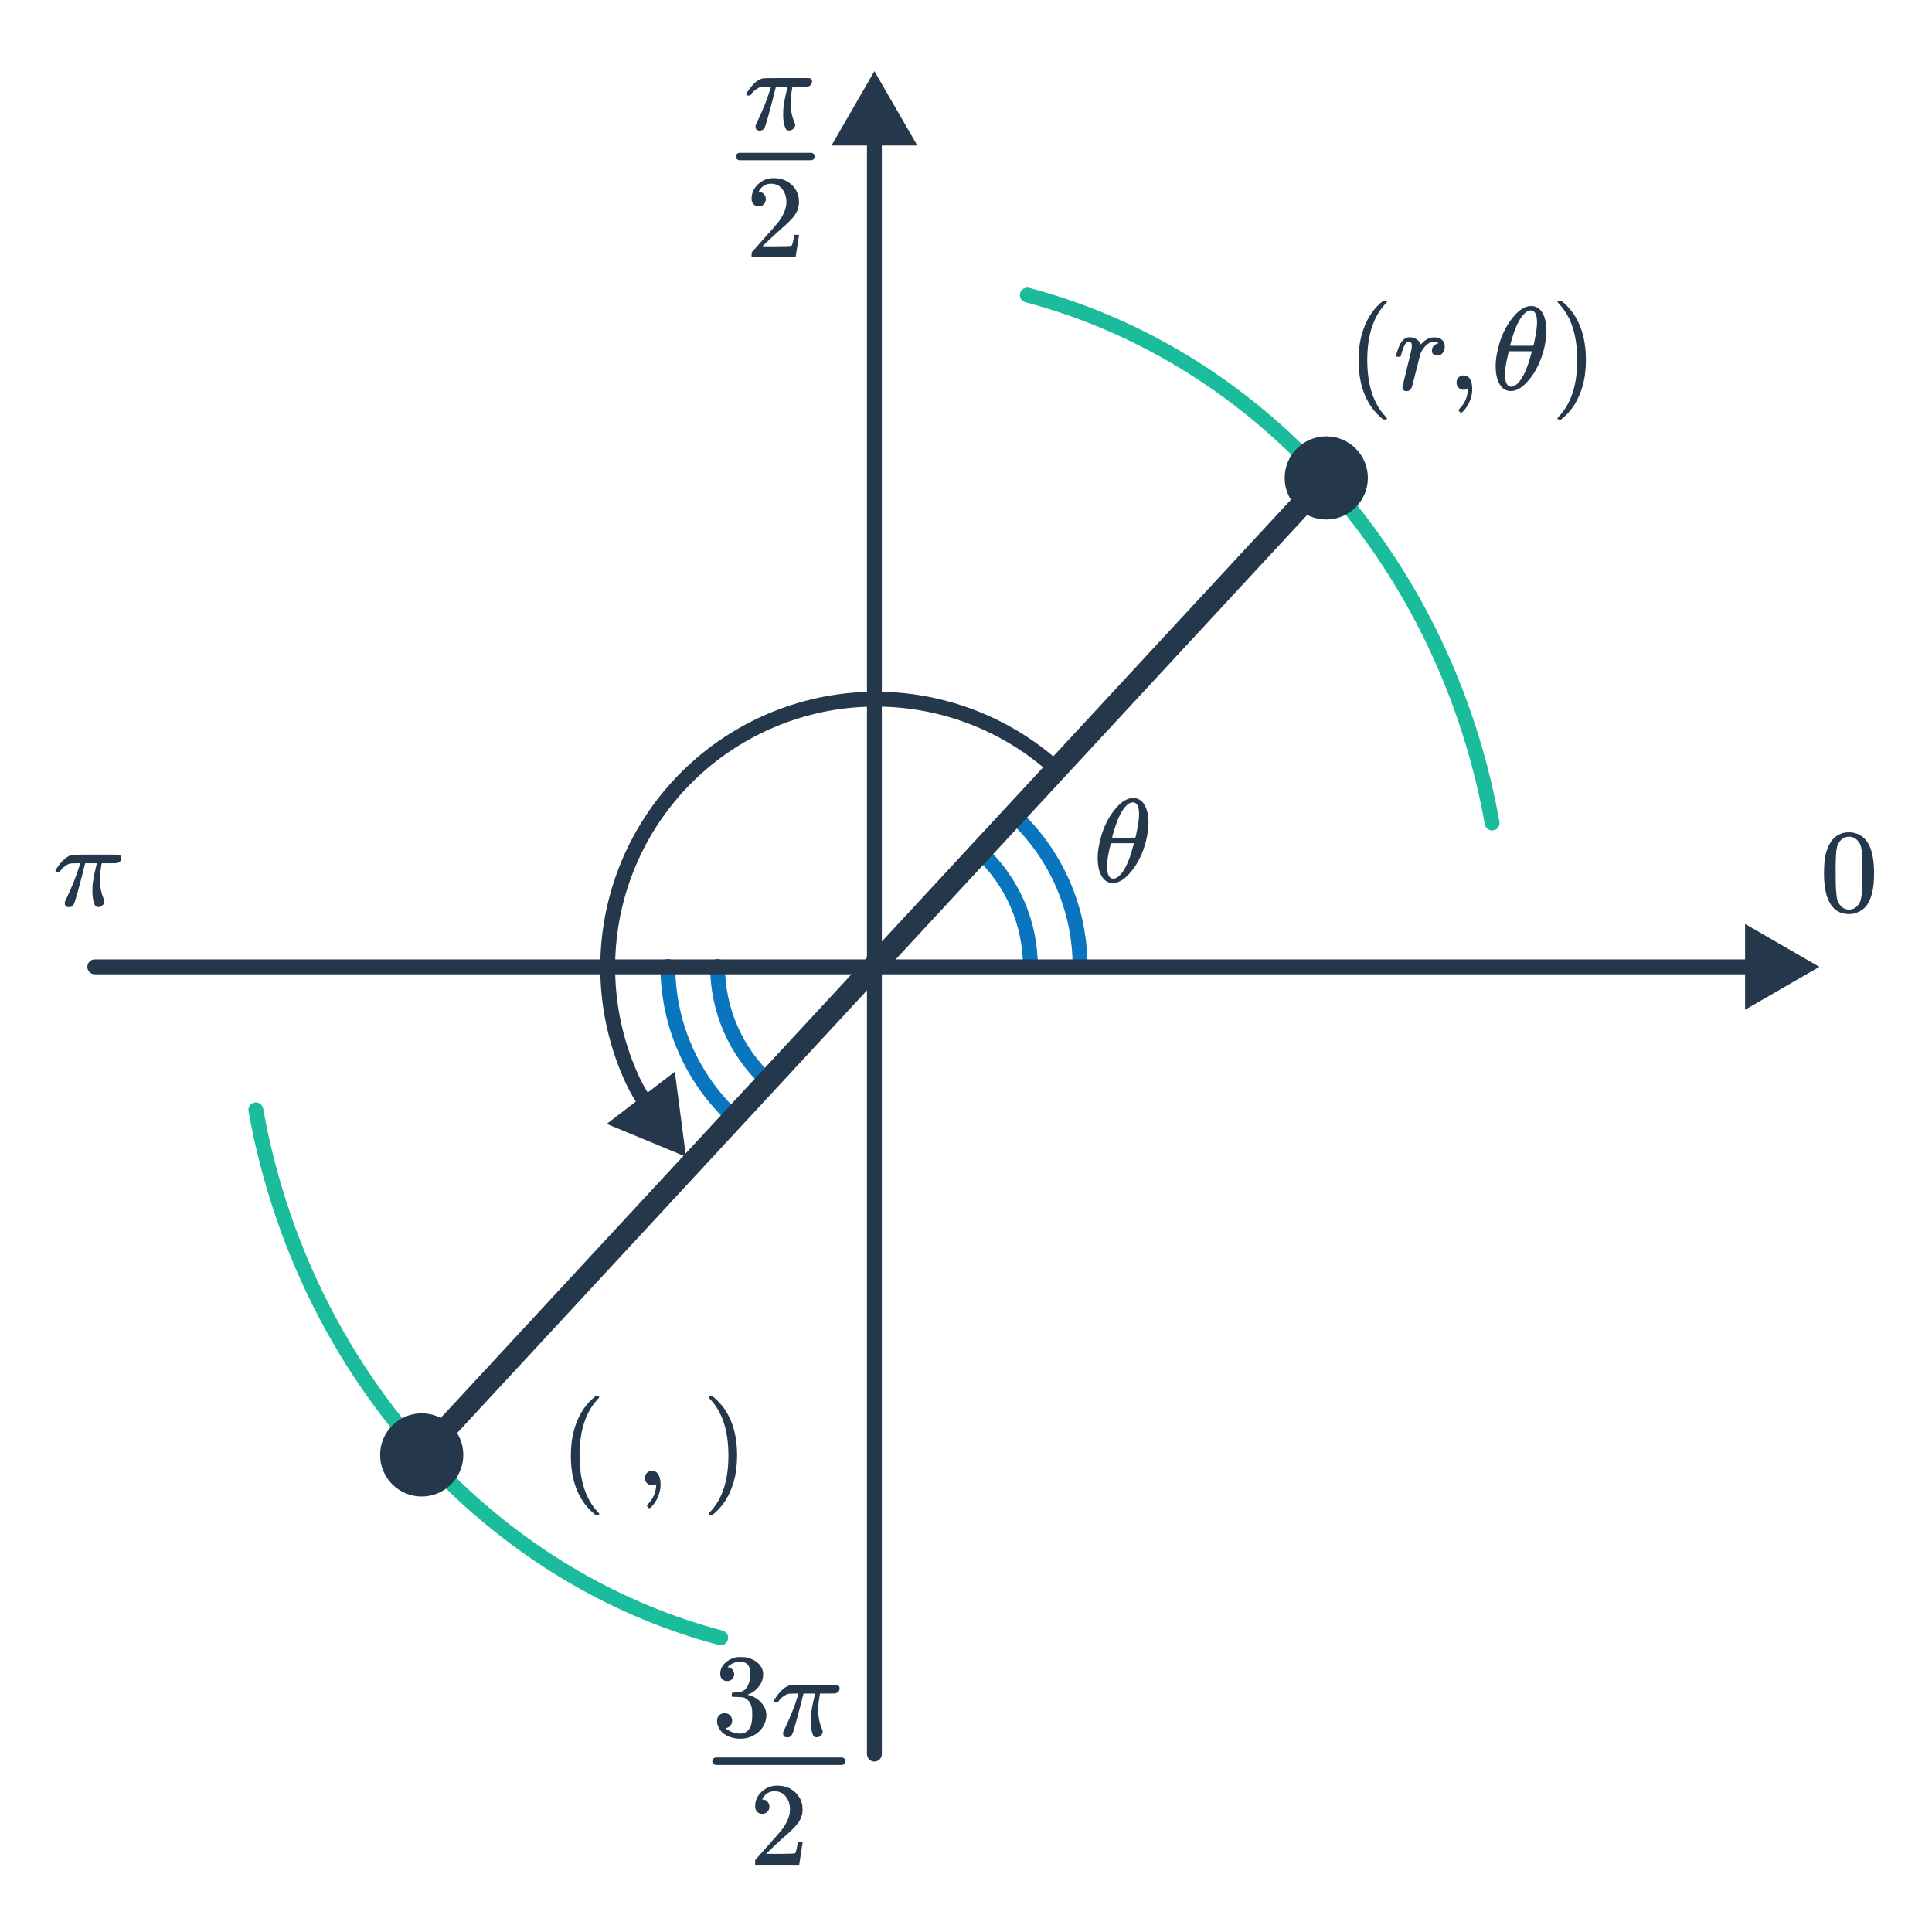 <svg width="260" height="260" viewBox="0 0 260 260" fill="none" xmlns="http://www.w3.org/2000/svg">
<path d="M96.568 130.057C96.568 132.954 97.166 135.819 98.325 138.474C99.483 141.129 101.177 143.517 103.301 145.487" stroke="#0875BE" stroke-width="2" stroke-linecap="round"/>
<path d="M89.882 130.057C89.882 133.874 90.67 137.65 92.197 141.148C93.723 144.647 95.955 147.792 98.753 150.388" stroke="#0875BE" stroke-width="2" stroke-linecap="round"/>
<path d="M34.43 149.358C37.931 168.949 47.235 186.3 60.328 199.232C70.555 209.332 83.094 216.737 96.984 220.405" stroke="#1ABC9C" stroke-width="2" stroke-linecap="round"/>
<path d="M117.616 130.057L56.75 195.797" stroke="#25374B" stroke-width="3" stroke-linecap="round"/>
<circle cx="56.751" cy="195.797" r="5.598" transform="rotate(-180 56.751 195.797)" fill="#25374B"/>
<path d="M138.664 130.057C138.664 127.16 138.066 124.295 136.908 121.64C135.749 118.985 134.055 116.598 131.932 114.627" stroke="#0875BE" stroke-width="2" stroke-linecap="round"/>
<path d="M145.35 130.057C145.35 126.24 144.562 122.464 143.036 118.966C141.509 115.467 139.277 112.322 136.479 109.726" stroke="#0875BE" stroke-width="2" stroke-linecap="round"/>
<path d="M200.803 110.756C197.301 91.165 187.997 73.814 174.904 60.882C164.677 50.782 152.139 43.378 138.248 39.709" stroke="#1ABC9C" stroke-width="2" stroke-linecap="round"/>
<path d="M186.656 56.315C186.656 56.411 186.56 56.459 186.368 56.459H186.16C186.086 56.395 185.936 56.267 185.712 56.075C183.792 54.326 182.832 51.787 182.832 48.459C182.832 47.158 182.987 45.969 183.296 44.891C183.787 43.217 184.592 41.867 185.712 40.843C185.787 40.779 185.872 40.71 185.968 40.635C186.064 40.55 186.128 40.491 186.16 40.459H186.368C186.496 40.459 186.576 40.475 186.608 40.507C186.64 40.539 186.656 40.571 186.656 40.603C186.656 40.646 186.598 40.726 186.48 40.843C184.827 42.593 184 45.131 184 48.459C184 51.787 184.827 54.326 186.48 56.075C186.598 56.193 186.656 56.273 186.656 56.315ZM189.275 52.635C189.126 52.635 188.998 52.593 188.891 52.507C188.784 52.433 188.731 52.326 188.731 52.187C188.731 52.049 188.944 51.131 189.371 49.435C189.798 47.739 190.011 46.795 190.011 46.603C190.011 46.187 189.872 45.979 189.595 45.979C189.478 45.979 189.376 46.017 189.291 46.091C189.035 46.294 188.779 46.886 188.523 47.867C188.523 47.878 188.518 47.899 188.507 47.931C188.496 47.953 188.486 47.969 188.475 47.979C188.475 47.979 188.47 47.985 188.459 47.995C188.448 48.006 188.427 48.011 188.395 48.011C188.374 48.011 188.352 48.011 188.331 48.011C188.31 48.011 188.267 48.011 188.203 48.011H187.979C187.915 47.947 187.883 47.899 187.883 47.867C187.883 47.782 187.952 47.531 188.091 47.115C188.294 46.497 188.534 46.049 188.811 45.771C189.067 45.515 189.35 45.387 189.659 45.387C190.075 45.387 190.416 45.489 190.683 45.691C190.918 45.873 191.072 46.059 191.147 46.251C191.168 46.315 191.184 46.353 191.195 46.363C191.206 46.363 191.248 46.321 191.323 46.235C191.718 45.798 192.171 45.526 192.683 45.419C192.747 45.409 192.886 45.403 193.099 45.403C193.494 45.403 193.814 45.515 194.059 45.739C194.304 45.963 194.427 46.267 194.427 46.651C194.427 46.993 194.331 47.281 194.139 47.515C193.958 47.739 193.712 47.851 193.403 47.851C193.2 47.851 193.03 47.793 192.891 47.675C192.763 47.558 192.699 47.403 192.699 47.211C192.699 46.689 192.998 46.347 193.595 46.187C193.36 46.049 193.168 45.979 193.019 45.979C192.795 45.979 192.582 46.033 192.379 46.139C192.027 46.31 191.691 46.651 191.371 47.163C191.264 47.334 191.184 47.51 191.131 47.691C191.078 47.873 190.896 48.582 190.587 49.819C190.224 51.313 190.016 52.107 189.963 52.203C189.824 52.491 189.595 52.635 189.275 52.635ZM196.302 52.187C196.11 51.995 196.014 51.766 196.014 51.499C196.014 51.233 196.099 51.003 196.27 50.811C196.451 50.619 196.68 50.523 196.958 50.523C197.363 50.523 197.656 50.694 197.838 51.035C198.03 51.377 198.126 51.809 198.126 52.331C198.126 52.534 198.115 52.721 198.094 52.891C197.944 53.841 197.555 54.657 196.926 55.339C196.776 55.489 196.68 55.563 196.638 55.563C196.595 55.563 196.526 55.515 196.43 55.419C196.334 55.323 196.286 55.254 196.286 55.211C196.286 55.158 196.339 55.078 196.446 54.971C197.107 54.299 197.47 53.478 197.534 52.507V52.315C197.523 52.315 197.491 52.331 197.438 52.363C197.299 52.427 197.155 52.459 197.006 52.459C196.728 52.459 196.494 52.369 196.302 52.187ZM205.823 41.195C205.834 41.195 205.876 41.195 205.951 41.195C206.026 41.185 206.09 41.179 206.143 41.179C206.719 41.233 207.167 41.494 207.487 41.963C207.903 42.593 208.111 43.451 208.111 44.539C208.111 44.827 208.1 45.057 208.079 45.227C207.94 46.646 207.572 47.974 206.975 49.211C206.612 49.969 206.186 50.63 205.695 51.195C205.215 51.761 204.74 52.161 204.271 52.395C203.94 52.545 203.652 52.619 203.407 52.619H203.295C202.826 52.619 202.436 52.454 202.127 52.123C201.562 51.526 201.279 50.571 201.279 49.259C201.279 48.747 201.332 48.209 201.439 47.643C201.834 45.51 202.639 43.766 203.855 42.411C204.506 41.697 205.162 41.291 205.823 41.195ZM206.847 43.403C206.847 42.315 206.564 41.771 205.999 41.771C205.647 41.771 205.284 42.001 204.911 42.459C204.378 43.131 203.924 44.091 203.551 45.339C203.338 46.011 203.231 46.406 203.231 46.523C203.754 46.534 204.271 46.539 204.783 46.539L206.335 46.523C206.388 46.47 206.484 46.054 206.623 45.275C206.772 44.497 206.847 43.873 206.847 43.403ZM206.079 47.547L206.159 47.275H203.039L203.023 47.387C202.692 48.71 202.527 49.697 202.527 50.347C202.527 51.073 202.655 51.574 202.911 51.851C203.028 51.979 203.183 52.043 203.375 52.043C203.802 52.043 204.25 51.697 204.719 51.003C205.22 50.267 205.674 49.115 206.079 47.547ZM209.679 40.475L209.743 40.459C209.796 40.459 209.85 40.459 209.903 40.459H210.095C210.17 40.523 210.319 40.651 210.543 40.843C212.463 42.593 213.423 45.131 213.423 48.459C213.423 49.771 213.268 50.955 212.959 52.011C212.468 53.697 211.663 55.051 210.543 56.075C210.468 56.139 210.383 56.209 210.287 56.283C210.191 56.369 210.127 56.427 210.095 56.459H209.903C209.775 56.459 209.69 56.449 209.647 56.427C209.615 56.406 209.599 56.353 209.599 56.267C209.61 56.257 209.668 56.187 209.775 56.059C211.428 54.342 212.255 51.809 212.255 48.459C212.255 45.11 211.428 42.577 209.775 40.859C209.668 40.731 209.61 40.662 209.599 40.651C209.599 40.566 209.626 40.507 209.679 40.475Z" fill="#25374B"/>
<path d="M152.267 107.399C152.278 107.399 152.321 107.399 152.395 107.399C152.47 107.388 152.534 107.383 152.587 107.383C153.163 107.436 153.611 107.698 153.931 108.167C154.347 108.796 154.555 109.655 154.555 110.743C154.555 111.031 154.545 111.26 154.523 111.431C154.385 112.85 154.017 114.178 153.419 115.415C153.057 116.172 152.63 116.834 152.139 117.399C151.659 117.964 151.185 118.364 150.715 118.599C150.385 118.748 150.097 118.823 149.851 118.823H149.739C149.27 118.823 148.881 118.658 148.571 118.327C148.006 117.73 147.723 116.775 147.723 115.463C147.723 114.951 147.777 114.412 147.883 113.847C148.278 111.714 149.083 109.97 150.299 108.615C150.95 107.9 151.606 107.495 152.267 107.399ZM153.291 109.607C153.291 108.519 153.009 107.975 152.443 107.975C152.091 107.975 151.729 108.204 151.355 108.663C150.822 109.335 150.369 110.295 149.995 111.543C149.782 112.215 149.675 112.61 149.675 112.727C150.198 112.738 150.715 112.743 151.227 112.743L152.779 112.727C152.833 112.674 152.929 112.258 153.067 111.479C153.217 110.7 153.291 110.076 153.291 109.607ZM152.523 113.751L152.603 113.479H149.483L149.467 113.591C149.137 114.914 148.971 115.9 148.971 116.551C148.971 117.276 149.099 117.778 149.355 118.055C149.473 118.183 149.627 118.247 149.819 118.247C150.246 118.247 150.694 117.9 151.163 117.207C151.665 116.471 152.118 115.319 152.523 113.751Z" fill="#25374B"/>
<path d="M118.673 236.062C118.673 236.615 118.226 237.062 117.673 237.062C117.121 237.062 116.673 236.615 116.673 236.062L118.673 236.062ZM117.673 9.577L123.447 19.577L111.9 19.577L117.673 9.577ZM116.673 236.062L116.673 18.577L118.673 18.577L118.673 236.062L116.673 236.062Z" fill="#25374B"/>
<path d="M12.754 129.114C12.201 129.114 11.754 129.562 11.754 130.114C11.754 130.666 12.201 131.114 12.754 131.114V129.114ZM244.844 130.114L234.844 124.341V135.888L244.844 130.114ZM12.754 131.114H235.844V129.114H12.754V131.114Z" fill="#25374B"/>
<path d="M117.616 130.057L178.482 64.317" stroke="#25374B" stroke-width="3" stroke-linecap="round"/>
<circle cx="178.482" cy="64.317" r="5.598" fill="#25374B"/>
<path d="M14.052 121.311C14.052 121.493 13.972 121.663 13.812 121.823C13.662 121.983 13.476 122.063 13.252 122.063C13.091 122.063 12.979 122.042 12.915 121.999C12.862 121.957 12.803 121.871 12.739 121.743C12.537 121.274 12.435 120.682 12.435 119.967C12.435 119.583 12.441 119.327 12.451 119.199C12.526 118.463 12.691 117.573 12.947 116.527C13.001 116.314 13.027 116.197 13.027 116.175H11.46L11.444 116.239C11.444 116.25 11.433 116.298 11.412 116.383C11.39 116.458 11.358 116.575 11.316 116.735C11.284 116.885 11.252 117.023 11.22 117.151C10.515 119.893 10.094 121.386 9.956 121.631C9.828 121.93 9.598 122.079 9.268 122.079C9.022 122.079 8.852 121.989 8.756 121.807C8.734 121.754 8.724 121.669 8.724 121.551V121.375L8.932 120.927C9.732 119.242 10.313 117.786 10.675 116.559L10.803 116.175H10.291C9.865 116.175 9.566 116.191 9.396 116.223C9.236 116.255 9.038 116.357 8.804 116.527C8.548 116.687 8.324 116.906 8.132 117.183C8.078 117.269 8.036 117.322 8.004 117.343C7.972 117.354 7.892 117.359 7.764 117.359C7.561 117.359 7.46 117.306 7.46 117.199C7.46 117.157 7.513 117.05 7.62 116.879C8.356 115.759 9.076 115.146 9.78 115.039C9.854 115.018 11.054 115.007 13.38 115.007C15.086 115.007 15.961 115.013 16.003 115.023C16.217 115.098 16.323 115.247 16.323 115.471C16.323 115.802 16.153 116.026 15.812 116.143C15.748 116.165 15.38 116.175 14.707 116.175H13.684L13.636 116.447C13.508 117.215 13.444 117.85 13.444 118.351C13.444 119.301 13.609 120.159 13.94 120.927C14.014 121.119 14.052 121.247 14.052 121.311Z" fill="#25374B"/>
<path d="M107.01 16.807C107.01 16.988 106.93 17.159 106.77 17.319C106.62 17.479 106.434 17.559 106.21 17.559C106.05 17.559 105.938 17.538 105.874 17.495C105.82 17.452 105.762 17.367 105.698 17.239C105.495 16.77 105.394 16.178 105.394 15.463C105.394 15.079 105.399 14.823 105.41 14.695C105.484 13.959 105.65 13.068 105.906 12.023C105.959 11.81 105.986 11.692 105.986 11.671H104.418L104.402 11.735C104.402 11.746 104.391 11.794 104.37 11.879C104.348 11.954 104.316 12.071 104.274 12.231C104.242 12.38 104.21 12.519 104.178 12.647C103.474 15.388 103.052 16.882 102.914 17.127C102.786 17.426 102.556 17.575 102.226 17.575C101.98 17.575 101.81 17.484 101.714 17.303C101.692 17.25 101.682 17.164 101.682 17.047V16.871L101.89 16.423C102.69 14.738 103.271 13.282 103.634 12.055L103.762 11.671H103.25C102.823 11.671 102.524 11.687 102.354 11.719C102.194 11.751 101.996 11.852 101.762 12.023C101.506 12.183 101.282 12.402 101.09 12.679C101.036 12.764 100.994 12.818 100.962 12.839C100.93 12.85 100.85 12.855 100.722 12.855C100.519 12.855 100.418 12.802 100.418 12.695C100.418 12.652 100.471 12.546 100.578 12.375C101.314 11.255 102.034 10.642 102.738 10.535C102.812 10.514 104.012 10.503 106.338 10.503C108.044 10.503 108.919 10.508 108.962 10.519C109.175 10.594 109.282 10.743 109.282 10.967C109.282 11.298 109.111 11.522 108.77 11.639C108.706 11.66 108.338 11.671 107.666 11.671H106.642L106.594 11.943C106.466 12.711 106.402 13.346 106.402 13.847C106.402 14.796 106.567 15.655 106.898 16.423C106.972 16.615 107.01 16.743 107.01 16.807Z" fill="#25374B"/>
<path d="M102.103 27.76C101.804 27.76 101.57 27.664 101.399 27.472C101.228 27.28 101.143 27.046 101.143 26.768C101.143 26 101.431 25.344 102.007 24.8C102.594 24.245 103.292 23.968 104.103 23.968C105.02 23.968 105.778 24.219 106.375 24.72C106.983 25.211 107.356 25.856 107.495 26.656C107.516 26.848 107.527 27.024 107.527 27.184C107.527 27.803 107.34 28.384 106.967 28.928C106.668 29.376 106.066 29.989 105.159 30.768C104.775 31.099 104.242 31.59 103.559 32.24L102.615 33.136L103.831 33.152C105.506 33.152 106.396 33.126 106.503 33.072C106.546 33.062 106.599 32.95 106.663 32.736C106.706 32.619 106.78 32.256 106.887 31.648V31.6H107.527V31.648L107.079 34.576V34.624H101.143V34.32C101.143 34.107 101.154 33.984 101.175 33.952C101.186 33.941 101.634 33.435 102.519 32.432C103.682 31.142 104.428 30.288 104.759 29.872C105.474 28.901 105.831 28.011 105.831 27.2C105.831 26.496 105.644 25.91 105.271 25.44C104.908 24.96 104.396 24.72 103.735 24.72C103.116 24.72 102.615 24.997 102.231 25.552C102.21 25.595 102.178 25.654 102.135 25.728C102.103 25.782 102.087 25.814 102.087 25.824C102.087 25.835 102.114 25.84 102.167 25.84C102.434 25.84 102.647 25.936 102.807 26.128C102.978 26.32 103.063 26.544 103.063 26.8C103.063 27.067 102.972 27.296 102.791 27.488C102.62 27.669 102.391 27.76 102.103 27.76Z" fill="#25374B"/>
<path d="M99.533 21.063H109.153" stroke="#25374B" stroke-linecap="round"/>
<path d="M97.855 226.229C97.567 226.229 97.338 226.139 97.167 225.957C97.007 225.776 96.927 225.541 96.927 225.253C96.927 224.645 97.167 224.139 97.647 223.733C98.127 223.317 98.682 223.072 99.311 222.997H99.551C99.925 222.997 100.159 223.003 100.255 223.013C100.607 223.067 100.965 223.179 101.327 223.349C102.031 223.701 102.474 224.203 102.655 224.853C102.687 224.96 102.703 225.104 102.703 225.285C102.703 225.915 102.506 226.48 102.111 226.981C101.727 227.472 101.242 227.824 100.655 228.037C100.602 228.059 100.602 228.075 100.655 228.085C100.677 228.096 100.73 228.112 100.815 228.133C101.466 228.315 102.015 228.656 102.463 229.157C102.911 229.648 103.135 230.208 103.135 230.837C103.135 231.275 103.034 231.696 102.831 232.101C102.575 232.645 102.154 233.099 101.567 233.461C100.991 233.813 100.346 233.989 99.631 233.989C98.927 233.989 98.303 233.84 97.759 233.541C97.215 233.243 96.847 232.843 96.655 232.341C96.549 232.117 96.495 231.856 96.495 231.557C96.495 231.259 96.591 231.019 96.783 230.837C96.986 230.645 97.226 230.549 97.503 230.549C97.802 230.549 98.047 230.645 98.239 230.837C98.431 231.029 98.527 231.269 98.527 231.557C98.527 231.803 98.458 232.016 98.319 232.197C98.181 232.379 97.994 232.496 97.759 232.549L97.647 232.581C98.223 233.061 98.885 233.301 99.631 233.301C100.218 233.301 100.661 233.019 100.959 232.453C101.141 232.101 101.231 231.563 101.231 230.837V230.517C101.231 229.504 100.89 228.827 100.207 228.485C100.047 228.421 99.722 228.384 99.231 228.373L98.559 228.357L98.511 228.325C98.49 228.293 98.479 228.208 98.479 228.069C98.479 227.941 98.495 227.861 98.527 227.829C98.559 227.797 98.586 227.781 98.607 227.781C98.906 227.781 99.215 227.755 99.535 227.701C100.005 227.637 100.362 227.376 100.607 226.917C100.853 226.448 100.975 225.888 100.975 225.237C100.975 224.544 100.789 224.08 100.415 223.845C100.191 223.696 99.941 223.621 99.663 223.621C99.13 223.621 98.661 223.765 98.255 224.053C98.213 224.075 98.165 224.112 98.111 224.165C98.058 224.208 98.015 224.251 97.983 224.293L97.935 224.357C97.967 224.368 98.005 224.379 98.047 224.389C98.261 224.411 98.437 224.512 98.575 224.693C98.725 224.875 98.799 225.083 98.799 225.317C98.799 225.573 98.709 225.792 98.527 225.973C98.357 226.144 98.133 226.229 97.855 226.229ZM110.719 233.045C110.719 233.227 110.639 233.397 110.479 233.557C110.33 233.717 110.143 233.797 109.919 233.797C109.759 233.797 109.647 233.776 109.583 233.733C109.53 233.691 109.471 233.605 109.407 233.477C109.205 233.008 109.103 232.416 109.103 231.701C109.103 231.317 109.109 231.061 109.119 230.933C109.194 230.197 109.359 229.307 109.615 228.261C109.669 228.048 109.695 227.931 109.695 227.909H108.127L108.111 227.973C108.111 227.984 108.101 228.032 108.079 228.117C108.058 228.192 108.026 228.309 107.983 228.469C107.951 228.619 107.919 228.757 107.887 228.885C107.183 231.627 106.762 233.12 106.623 233.365C106.495 233.664 106.266 233.813 105.935 233.813C105.69 233.813 105.519 233.723 105.423 233.541C105.402 233.488 105.391 233.403 105.391 233.285V233.109L105.599 232.661C106.399 230.976 106.981 229.52 107.343 228.293L107.471 227.909H106.959C106.533 227.909 106.234 227.925 106.063 227.957C105.903 227.989 105.706 228.091 105.471 228.261C105.215 228.421 104.991 228.64 104.799 228.917C104.746 229.003 104.703 229.056 104.671 229.077C104.639 229.088 104.559 229.093 104.431 229.093C104.229 229.093 104.127 229.04 104.127 228.933C104.127 228.891 104.181 228.784 104.287 228.613C105.023 227.493 105.743 226.88 106.447 226.773C106.522 226.752 107.722 226.741 110.047 226.741C111.754 226.741 112.629 226.747 112.671 226.757C112.885 226.832 112.991 226.981 112.991 227.205C112.991 227.536 112.821 227.76 112.479 227.877C112.415 227.899 112.047 227.909 111.375 227.909H110.351L110.303 228.181C110.175 228.949 110.111 229.584 110.111 230.085C110.111 231.035 110.277 231.893 110.607 232.661C110.682 232.853 110.719 232.981 110.719 233.045Z" fill="#25374B"/>
<path d="M102.583 244.098C102.285 244.098 102.05 244.002 101.879 243.81C101.709 243.618 101.623 243.383 101.623 243.106C101.623 242.338 101.911 241.682 102.487 241.138C103.074 240.583 103.773 240.306 104.583 240.306C105.501 240.306 106.258 240.556 106.855 241.058C107.463 241.548 107.837 242.194 107.975 242.994C107.997 243.186 108.007 243.362 108.007 243.522C108.007 244.14 107.821 244.722 107.447 245.266C107.149 245.714 106.546 246.327 105.639 247.106C105.255 247.436 104.722 247.927 104.039 248.578L103.095 249.474L104.311 249.49C105.986 249.49 106.877 249.463 106.983 249.41C107.026 249.399 107.079 249.287 107.143 249.074C107.186 248.956 107.261 248.594 107.367 247.986V247.938H108.007V247.986L107.559 250.914V250.962H101.623V250.658C101.623 250.444 101.634 250.322 101.655 250.29C101.666 250.279 102.114 249.772 102.999 248.77C104.162 247.479 104.909 246.626 105.239 246.21C105.954 245.239 106.311 244.348 106.311 243.538C106.311 242.834 106.125 242.247 105.751 241.778C105.389 241.298 104.877 241.058 104.215 241.058C103.597 241.058 103.095 241.335 102.711 241.89C102.69 241.932 102.658 241.991 102.615 242.066C102.583 242.119 102.567 242.151 102.567 242.162C102.567 242.172 102.594 242.178 102.647 242.178C102.914 242.178 103.127 242.274 103.287 242.466C103.458 242.658 103.543 242.882 103.543 243.138C103.543 243.404 103.453 243.634 103.271 243.826C103.101 244.007 102.871 244.098 102.583 244.098Z" fill="#25374B"/>
<path d="M96.362 237.019H113.285" stroke="#25374B" stroke-linecap="round"/>
<path d="M246.38 113.304C246.978 112.44 247.794 112.008 248.828 112.008C249.607 112.008 250.29 112.275 250.876 112.808C251.164 113.085 251.41 113.448 251.612 113.896C252.007 114.781 252.204 115.997 252.204 117.544C252.204 119.197 251.975 120.461 251.516 121.336C251.218 121.955 250.78 122.403 250.204 122.68C249.756 122.904 249.303 123.016 248.844 123.016C247.618 123.016 246.722 122.456 246.156 121.336C245.698 120.461 245.468 119.197 245.468 117.544C245.468 116.552 245.532 115.736 245.66 115.096C245.799 114.445 246.039 113.848 246.38 113.304ZM249.98 113.112C249.671 112.771 249.292 112.6 248.844 112.6C248.396 112.6 248.012 112.771 247.692 113.112C247.458 113.357 247.298 113.656 247.212 114.008C247.127 114.36 247.074 114.968 247.052 115.832C247.052 115.896 247.047 116.104 247.036 116.456C247.036 116.808 247.036 117.101 247.036 117.336C247.036 118.36 247.047 119.075 247.068 119.48C247.111 120.227 247.175 120.765 247.26 121.096C247.346 121.416 247.506 121.693 247.74 121.928C248.028 122.248 248.396 122.408 248.844 122.408C249.282 122.408 249.644 122.248 249.932 121.928C250.167 121.693 250.327 121.416 250.412 121.096C250.498 120.765 250.562 120.227 250.604 119.48C250.626 119.075 250.636 118.36 250.636 117.336C250.636 117.101 250.631 116.808 250.62 116.456C250.62 116.104 250.62 115.896 250.62 115.832C250.599 114.968 250.546 114.36 250.46 114.008C250.375 113.656 250.215 113.357 249.98 113.112Z" fill="#25374B"/>
<path d="M80.647 203.738C80.647 203.834 80.551 203.882 80.359 203.882H80.151C80.077 203.818 79.927 203.69 79.703 203.498C77.783 201.748 76.823 199.21 76.823 195.882C76.823 194.58 76.978 193.391 77.287 192.314C77.778 190.639 78.583 189.29 79.703 188.266C79.778 188.202 79.863 188.132 79.959 188.058C80.055 187.972 80.119 187.914 80.151 187.882H80.359C80.487 187.882 80.567 187.898 80.599 187.93C80.631 187.962 80.647 187.994 80.647 188.026C80.647 188.068 80.589 188.148 80.471 188.266C78.818 190.015 77.991 192.554 77.991 195.882C77.991 199.21 78.818 201.748 80.471 203.498C80.589 203.615 80.647 203.695 80.647 203.738ZM87.074 199.61C86.882 199.418 86.786 199.188 86.786 198.922C86.786 198.655 86.871 198.426 87.042 198.234C87.224 198.042 87.453 197.946 87.73 197.946C88.135 197.946 88.429 198.116 88.61 198.458C88.802 198.799 88.898 199.231 88.898 199.754C88.898 199.956 88.888 200.143 88.866 200.314C88.717 201.263 88.328 202.079 87.698 202.762C87.549 202.911 87.453 202.986 87.41 202.986C87.368 202.986 87.298 202.938 87.202 202.842C87.106 202.746 87.058 202.676 87.058 202.634C87.058 202.58 87.112 202.5 87.218 202.394C87.879 201.722 88.242 200.9 88.306 199.93V199.738C88.296 199.738 88.263 199.754 88.21 199.786C88.072 199.85 87.927 199.882 87.778 199.882C87.501 199.882 87.266 199.791 87.074 199.61ZM95.451 187.898L95.515 187.882C95.569 187.882 95.622 187.882 95.675 187.882H95.867C95.942 187.946 96.091 188.074 96.315 188.266C98.235 190.015 99.195 192.554 99.195 195.882C99.195 197.194 99.041 198.378 98.731 199.434C98.241 201.119 97.435 202.474 96.315 203.498C96.241 203.562 96.155 203.631 96.059 203.706C95.963 203.791 95.899 203.85 95.867 203.882H95.675C95.547 203.882 95.462 203.871 95.419 203.85C95.387 203.828 95.371 203.775 95.371 203.69C95.382 203.679 95.441 203.61 95.547 203.482C97.201 201.764 98.027 199.231 98.027 195.882C98.027 192.532 97.201 189.999 95.547 188.282C95.441 188.154 95.382 188.084 95.371 188.074C95.371 187.988 95.398 187.93 95.451 187.898Z" fill="#25374B"/>
<path d="M85.153 145.417L84.247 145.84L85.153 145.417ZM141.6 104.323C142.007 104.696 142.64 104.669 143.013 104.262C143.387 103.855 143.36 103.223 142.953 102.849L141.6 104.323ZM89.165 151.557L88.365 152.157L88.372 152.166L89.165 151.557ZM92.318 155.671L90.818 144.222L81.653 151.246L92.318 155.671ZM86.06 144.995C84.115 140.817 83.011 136.297 82.813 131.693L80.815 131.779C81.025 136.645 82.191 141.423 84.247 145.84L86.06 144.995ZM82.813 131.693C82.615 127.088 83.326 122.49 84.904 118.16L83.025 117.475C81.357 122.051 80.606 126.912 80.815 131.779L82.813 131.693ZM84.904 118.16C86.483 113.83 88.9 109.854 92.015 106.458L90.541 105.106C87.248 108.695 84.694 112.898 83.025 117.475L84.904 118.16ZM92.015 106.458C95.131 103.062 98.885 100.313 103.063 98.368L102.219 96.555C97.803 98.611 93.835 101.516 90.541 105.106L92.015 106.458ZM103.063 98.368C107.241 96.422 111.761 95.319 116.366 95.121L116.28 93.123C111.413 93.332 106.635 94.498 102.219 96.555L103.063 98.368ZM116.366 95.121C120.97 94.923 125.569 95.633 129.898 97.212L130.583 95.333C126.007 93.664 121.146 92.913 116.28 93.123L116.366 95.121ZM129.898 97.212C134.228 98.791 138.204 101.207 141.6 104.323L142.953 102.849C139.363 99.556 135.16 97.002 130.583 95.333L129.898 97.212ZM89.965 150.957C88.447 148.933 87.066 147.156 86.06 144.995L84.247 145.84C85.359 148.229 86.886 150.186 88.365 152.157L89.965 150.957Z" fill="#25374B"/>
</svg>
